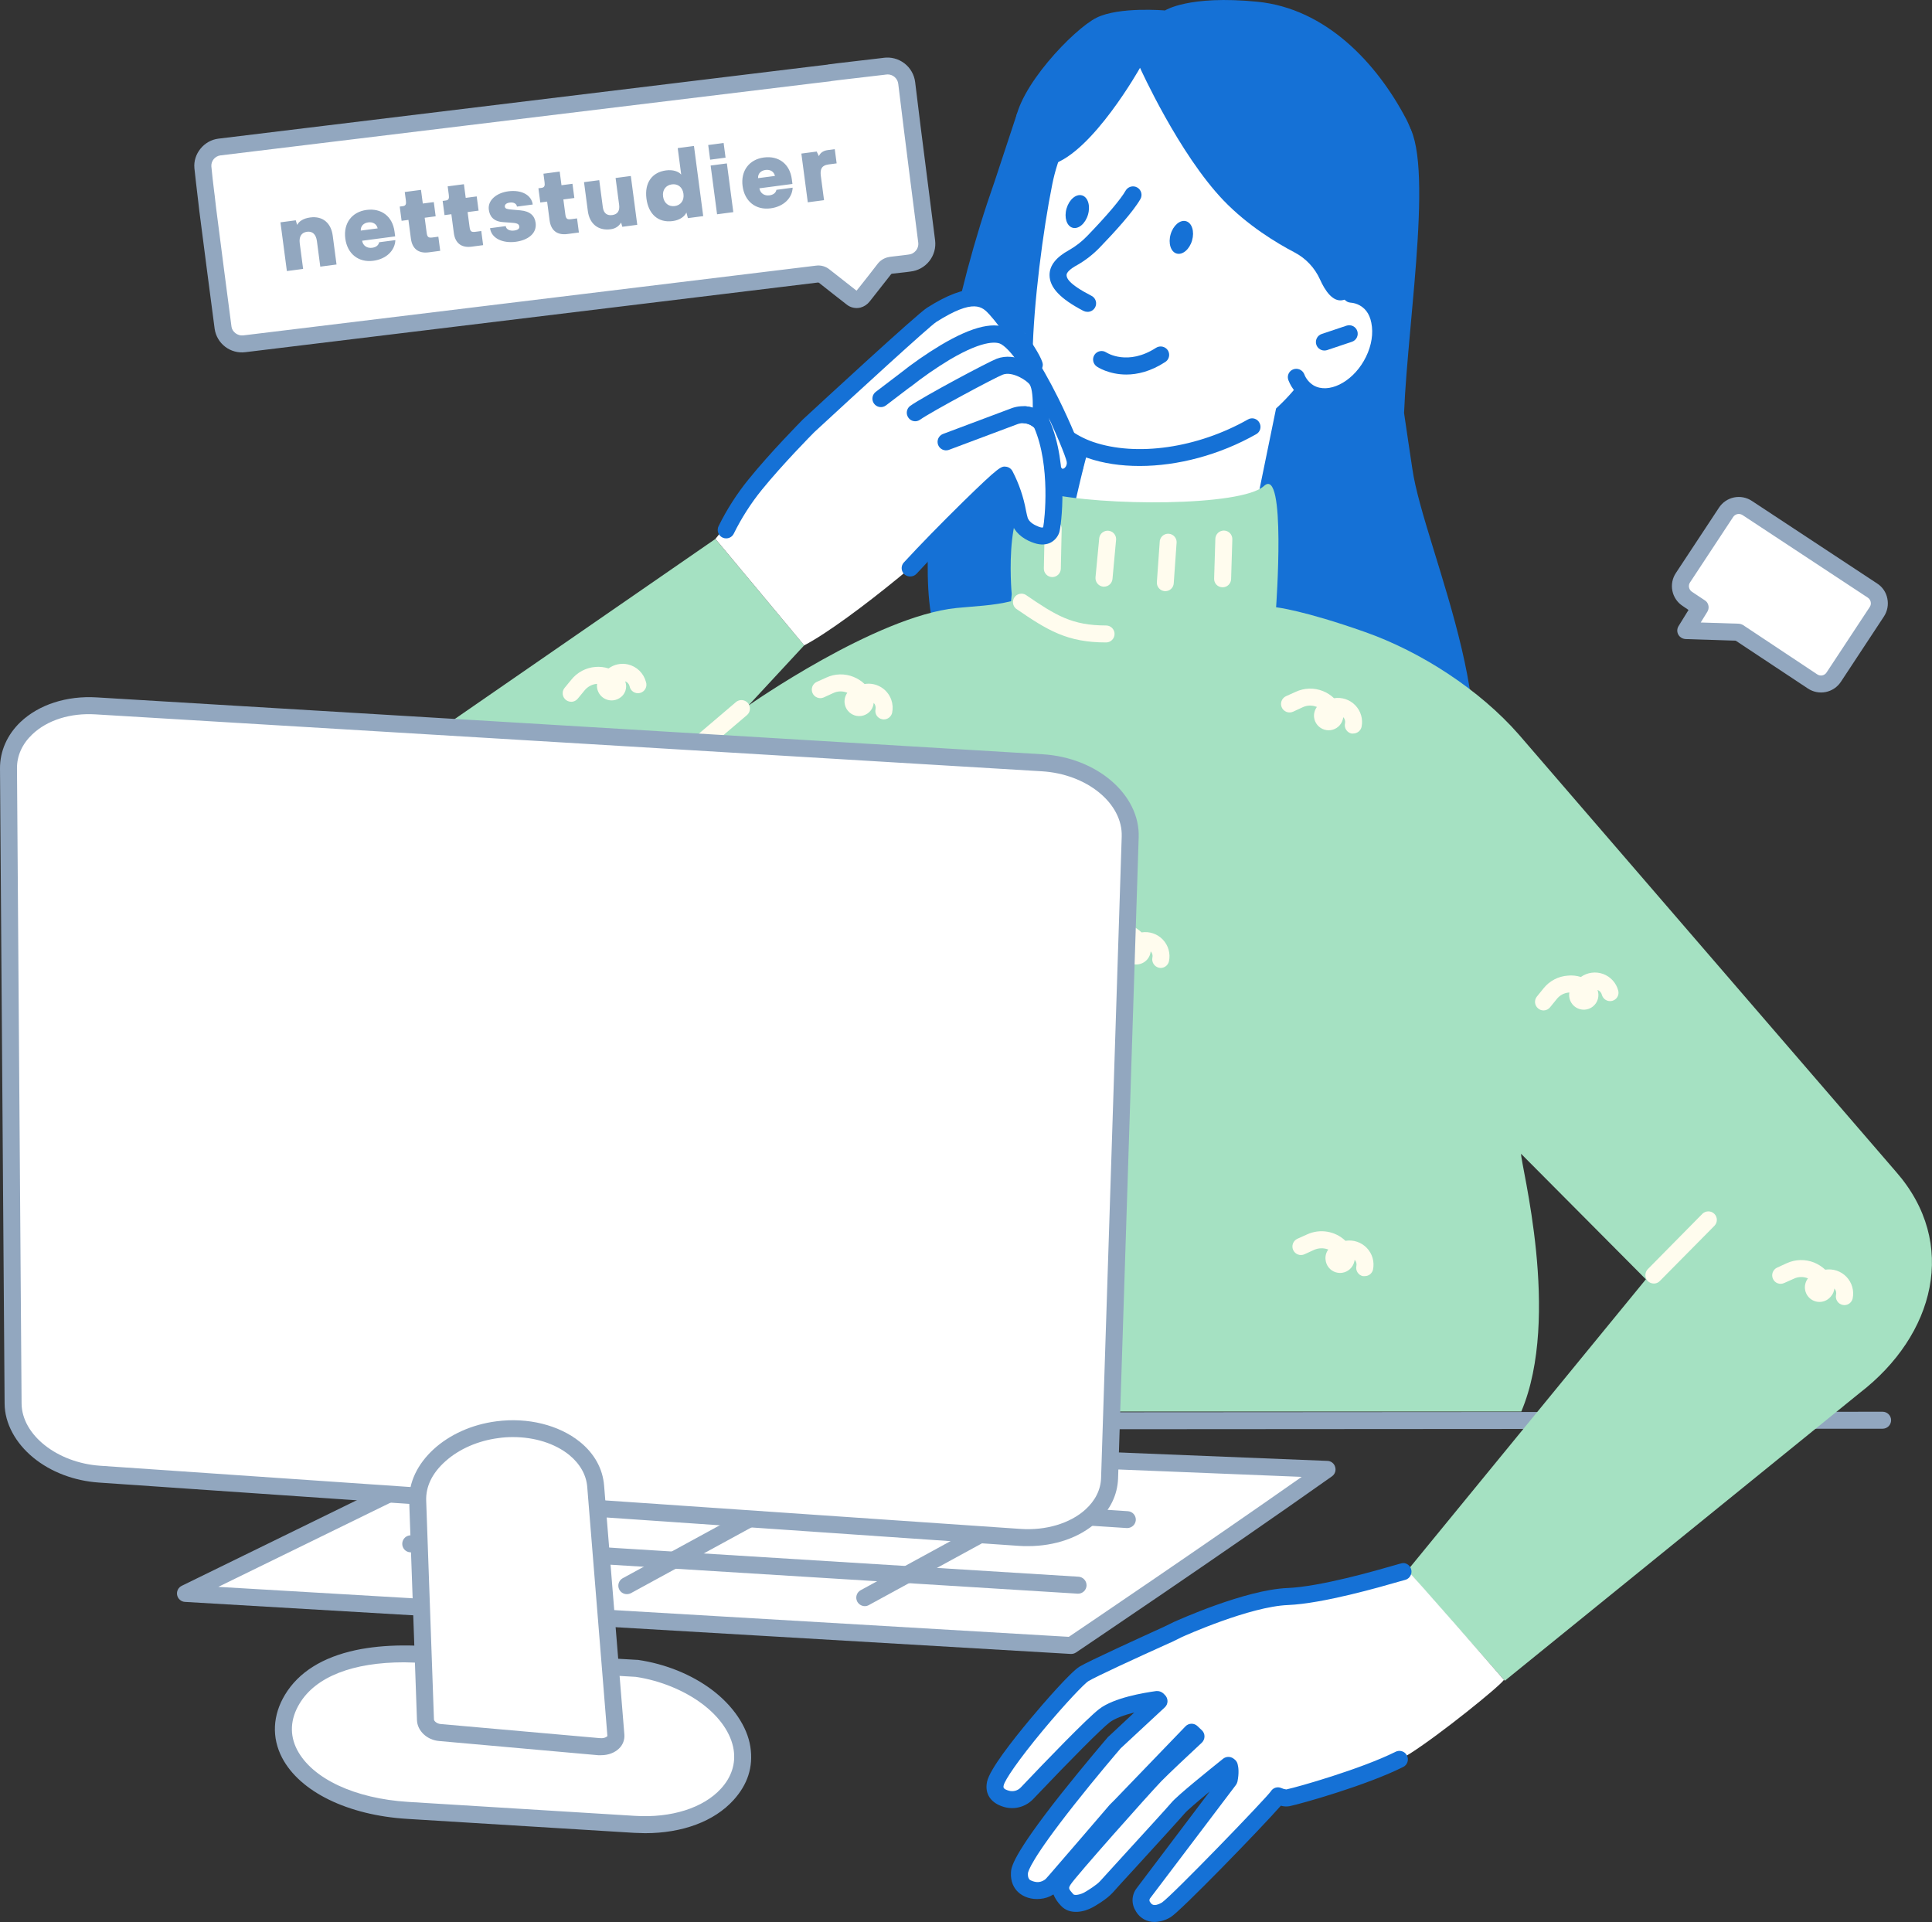 <svg fill="none" xmlns="http://www.w3.org/2000/svg" viewBox="0 0 341.98 340.2">
<rect x="0" y="0" width="341.98" height="340.2" fill="#333333" stroke="none"/>
<g clip-path="url(#clip0_229_5892)">
<path d="M4.121 253.104C3.73 253.092 3.359 252.929 3.087 252.648C2.814 252.368 2.662 251.992 2.662 251.601C2.662 251.21 2.814 250.834 3.087 250.553C3.359 250.273 3.73 250.109 4.121 250.098L333.238 249.884C333.636 249.884 334.018 250.042 334.3 250.324C334.582 250.606 334.74 250.988 334.74 251.386C334.74 251.785 334.582 252.167 334.3 252.449C334.018 252.73 333.636 252.889 333.238 252.889L4.121 253.104Z" fill="#92A7BF"/>
<path d="M180.021 20.097C180.021 20.097 188.866 6.637 210.724 17.006C232.582 27.376 230.689 6.954 248.381 21.02C254.305 25.743 249.218 56.033 248.531 73.1C248.531 73.251 249.974 82.809 249.991 82.933C251.987 97.144 269.29 132.399 255.896 146.411C255.896 146.411 242.714 160 225.627 155.191C215.28 152.293 177.326 122.411 177.175 122.368C165.669 117.88 163.865 112.17 164.252 96.388C164.81 74.449 168.801 52.733 176.081 32.03L180.021 20.097Z" fill="#1571D6"/>
<path d="M214.994 125.416L181.484 117.108L195.502 64.791L225.878 72.285L214.994 125.416Z" fill="white"/>
<path d="M240.693 51.375C240.261 51.177 239.807 51.033 239.34 50.946C240.627 48.453 241.916 45.96 242.709 43.755C248.506 27.739 240.198 12.541 228.328 7.131C213.665 0.454 189.256 10.158 184.766 32.376C182.769 42.23 180.709 59.012 181.846 67.54C184.25 85.572 212.18 81.472 220.316 76.449C224.253 74.077 227.688 70.957 230.427 67.265C230.924 67.915 231.562 68.444 232.294 68.81C235.793 70.507 240.517 67.952 242.835 63.143C245.154 58.334 244.191 53.07 240.693 51.375Z" fill="white"/>
<path d="M201.73 82.481C198.425 82.481 195.29 82.03 192.52 81.064C184.771 78.424 179.662 71.082 179.769 62.796C179.919 53.414 181.659 40.228 183.29 32.076C184.363 26.666 186.719 21.594 190.16 17.284C190.275 17.111 190.425 16.963 190.601 16.851C190.865 16.682 191.176 16.599 191.489 16.616C191.803 16.632 192.103 16.746 192.348 16.942C192.594 17.138 192.771 17.406 192.857 17.708C192.942 18.01 192.931 18.331 192.825 18.627C192.753 18.822 192.642 19.001 192.499 19.151C189.367 23.095 187.225 27.73 186.252 32.671C184.663 40.507 182.925 53.732 182.774 62.834C182.702 66.203 183.701 69.508 185.626 72.273C187.551 75.039 190.303 77.123 193.487 78.226C201.216 80.866 211.969 79.299 220.879 74.254C221.048 74.152 221.236 74.085 221.432 74.059C221.727 74.018 222.028 74.068 222.294 74.203C222.559 74.337 222.778 74.55 222.919 74.812C223.017 74.983 223.082 75.171 223.108 75.366C223.133 75.561 223.119 75.76 223.067 75.95C223.015 76.139 222.926 76.317 222.804 76.472C222.683 76.627 222.532 76.756 222.36 76.852C215.877 80.528 208.471 82.481 201.73 82.481Z" fill="#1571D6"/>
<path d="M234.473 71.705C233.278 71.716 232.102 71.412 231.062 70.825C229.705 70.033 228.654 68.808 228.078 67.347C228.001 67.167 227.96 66.973 227.957 66.777C227.955 66.481 228.041 66.191 228.205 65.945C228.368 65.698 228.602 65.506 228.876 65.394C229.242 65.244 229.653 65.243 230.021 65.391C230.388 65.54 230.683 65.825 230.844 66.188C231.159 67.04 231.756 67.76 232.535 68.229C235.133 69.71 239.19 67.736 241.401 63.893C242.54 61.925 243.054 59.771 242.844 57.84C242.634 55.909 241.899 54.749 240.698 54.061C240.19 53.776 239.625 53.607 239.044 53.568C238.646 53.536 238.276 53.348 238.016 53.044C237.888 52.894 237.79 52.719 237.729 52.531C237.667 52.343 237.644 52.144 237.659 51.947C237.675 51.749 237.729 51.557 237.819 51.38C237.909 51.204 238.033 51.047 238.183 50.919C238.487 50.659 238.882 50.53 239.281 50.562C240.308 50.642 241.306 50.95 242.2 51.463C244.26 52.644 245.548 54.791 245.828 57.539C246.107 60.288 245.463 62.884 244.003 65.396C241.724 69.343 237.945 71.705 234.473 71.705Z" fill="#1571D6"/>
<path d="M186.208 100.836C185.977 100.835 185.748 100.78 185.541 100.677C185.333 100.574 185.152 100.425 185.011 100.242C184.87 100.058 184.772 99.845 184.726 99.618C184.68 99.391 184.686 99.156 184.744 98.932C185.581 96.055 186.418 92.427 187.237 88.906C187.968 85.772 188.718 82.531 189.468 79.722C189.573 79.337 189.826 79.01 190.173 78.813C190.519 78.616 190.929 78.564 191.314 78.669C191.698 78.775 192.025 79.028 192.222 79.374C192.42 79.721 192.471 80.131 192.366 80.516C191.614 83.263 190.885 86.483 190.155 89.597C189.339 93.139 188.502 96.813 187.642 99.772C187.547 100.081 187.355 100.351 187.096 100.544C186.836 100.737 186.522 100.842 186.199 100.845L186.208 100.836Z" fill="#1571D6"/>
<path d="M211.005 42.565C211.465 40.982 210.988 39.452 209.941 39.153C208.894 38.854 207.671 39.885 207.212 41.468C206.753 43.05 207.228 44.58 208.276 44.879C209.325 45.178 210.545 44.147 211.005 42.565Z" fill="#1571D6"/>
<path d="M192.584 37.994C193.046 36.413 192.571 34.882 191.523 34.583C190.476 34.284 189.254 35.312 188.792 36.894C188.33 38.475 188.806 40.006 189.853 40.312C190.9 40.617 192.123 39.577 192.584 37.994Z" fill="#1571D6"/>
<path d="M199.367 66.295C196.275 66.295 194.236 64.963 194.108 64.852C193.792 64.624 193.577 64.282 193.508 63.898C193.439 63.515 193.522 63.119 193.74 62.796C193.957 62.472 194.291 62.246 194.672 62.164C195.053 62.083 195.451 62.153 195.782 62.359C195.975 62.49 199.646 64.785 204.627 61.564C204.962 61.35 205.366 61.276 205.755 61.356C206.144 61.437 206.486 61.666 206.709 61.994C206.817 62.16 206.89 62.346 206.926 62.54C206.979 62.833 206.945 63.136 206.826 63.41C206.707 63.684 206.509 63.916 206.258 64.076C203.682 65.758 201.299 66.295 199.367 66.295Z" fill="#1571D6"/>
<path d="M234.402 62.044C234.05 62.038 233.711 61.908 233.444 61.677C233.178 61.447 233.001 61.13 232.945 60.782C232.889 60.434 232.957 60.077 233.137 59.774C233.317 59.471 233.597 59.241 233.93 59.124L238.352 57.643C238.539 57.581 238.737 57.556 238.934 57.571C239.131 57.585 239.323 57.638 239.499 57.727C239.676 57.816 239.833 57.938 239.962 58.088C240.091 58.237 240.189 58.411 240.251 58.598C240.314 58.786 240.338 58.984 240.324 59.181C240.309 59.377 240.256 59.57 240.167 59.746C240.079 59.922 239.956 60.08 239.807 60.209C239.657 60.338 239.484 60.436 239.296 60.498L234.874 61.98C234.721 62.022 234.562 62.044 234.402 62.044Z" fill="#1571D6"/>
<path d="M192.456 55.196C192.217 55.19 191.983 55.132 191.769 55.024C187.69 52.899 185.801 50.903 185.78 48.713C185.759 47.018 186.917 45.537 189.236 44.269C190.424 43.591 191.509 42.745 192.456 41.758C195.955 38.13 198.36 35.297 199.239 33.754C199.336 33.582 199.466 33.43 199.622 33.308C199.778 33.186 199.956 33.096 200.147 33.043C200.337 32.99 200.536 32.975 200.733 32.998C200.929 33.022 201.119 33.085 201.291 33.182C201.464 33.279 201.615 33.409 201.737 33.565C201.859 33.721 201.949 33.899 202.002 34.089C202.055 34.28 202.07 34.479 202.047 34.675C202.023 34.872 201.96 35.062 201.863 35.234C200.576 37.488 197.226 41.159 194.63 43.843C193.463 45.046 192.133 46.08 190.679 46.913C189.477 47.557 188.769 48.225 188.79 48.695C188.811 49.164 189.005 50.197 193.169 52.344C193.481 52.493 193.731 52.746 193.878 53.058C194.025 53.371 194.059 53.724 193.976 54.059C193.893 54.395 193.697 54.691 193.421 54.898C193.145 55.106 192.806 55.212 192.461 55.199L192.456 55.196Z" fill="#1571D6"/>
<path d="M201.794 12.004C201.794 12.004 208.664 27.246 216.628 35.532C220.836 39.89 225.859 42.959 229.143 44.677C231.14 45.724 232.727 47.41 233.652 49.466C234.532 51.434 235.927 53.544 237.731 53.115C247.541 50.84 254.11 30.983 248.915 21.085C243.721 11.188 234.725 1.508 222.553 0.306C210.38 -0.896 206.217 1.851 206.217 1.851C206.217 1.851 198.102 1.143 194.088 3.14C190.074 5.137 180.021 15.614 179.661 22.072C179.302 28.53 183.718 29.865 186.209 29.114C193.421 26.945 201.794 12.004 201.794 12.004Z" fill="#1571D6"/>
<path d="M335.62 207.421L268.857 130.029C261.924 122.108 251.554 115.366 241.615 111.867C230.688 108.003 225.879 107.488 225.879 107.488C225.879 107.488 227.704 82.371 223.732 86.021C219.761 89.671 195.074 89.606 185.178 87.287C177.234 85.441 179.08 105.148 179.08 105.148L178.973 106.415C175.796 107.209 172.533 107.294 169.313 107.617C154.973 109.076 132.454 124.899 132.454 124.899L142.35 114.229L126.636 95.39L44.115 152.4C27.65 165.653 38.384 192.223 59.443 190.312L144.755 176.938L145.163 178.25L148.726 249.843H269.286C276.392 233.034 269.155 206.072 269.244 204.226L291.333 226.443L249.128 277.984L266.367 297.499L329.158 246.578C342.491 236.316 346.697 220.065 335.62 207.421Z" fill="#A5E1C2"/>
<path d="M195.784 113.716C188.893 113.716 185.418 111.569 179.855 107.748C179.562 107.51 179.37 107.17 179.316 106.797C179.262 106.423 179.351 106.043 179.565 105.732C179.779 105.421 180.102 105.202 180.47 105.118C180.838 105.034 181.224 105.092 181.552 105.28C186.918 108.954 189.752 110.711 195.784 110.711C196.182 110.711 196.565 110.869 196.846 111.151C197.128 111.433 197.286 111.815 197.286 112.213C197.286 112.612 197.128 112.994 196.846 113.276C196.565 113.557 196.182 113.716 195.784 113.716Z" fill="#FFFCEE"/>
<path d="M186.273 102.146H186.229C185.831 102.134 185.454 101.964 185.18 101.675C185.044 101.532 184.938 101.363 184.867 101.179C184.797 100.994 184.764 100.797 184.77 100.6L184.92 93.558C184.924 93.36 184.968 93.165 185.048 92.983C185.128 92.802 185.244 92.638 185.387 92.501C185.531 92.365 185.7 92.258 185.886 92.187C186.071 92.116 186.268 92.083 186.466 92.088C186.665 92.094 186.86 92.139 187.041 92.221C187.221 92.302 187.384 92.418 187.52 92.563C187.656 92.708 187.761 92.878 187.831 93.063C187.901 93.249 187.933 93.447 187.926 93.645L187.775 100.664C187.765 101.058 187.602 101.432 187.322 101.708C187.042 101.984 186.666 102.141 186.273 102.146Z" fill="#FFFCEE"/>
<path d="M195.417 103.841H195.267C194.87 103.798 194.506 103.6 194.253 103.291C194 102.982 193.879 102.587 193.914 102.189L194.58 95.19C194.642 94.816 194.844 94.48 195.145 94.248C195.446 94.017 195.823 93.908 196.201 93.943C196.578 93.978 196.929 94.155 197.182 94.438C197.434 94.721 197.571 95.089 197.563 95.469L196.919 102.49C196.882 102.861 196.707 103.206 196.429 103.456C196.151 103.705 195.79 103.843 195.417 103.841Z" fill="#FFFCEE"/>
<path d="M206.281 104.636H206.173C205.976 104.622 205.783 104.569 205.605 104.481C205.339 104.348 205.118 104.138 204.971 103.879C204.823 103.62 204.756 103.323 204.777 103.026L205.272 96.006C205.267 95.797 205.306 95.589 205.386 95.396C205.467 95.203 205.586 95.029 205.738 94.884C205.889 94.74 206.069 94.629 206.266 94.558C206.463 94.488 206.673 94.459 206.881 94.474C207.09 94.489 207.293 94.547 207.478 94.645C207.663 94.743 207.825 94.879 207.955 95.043C208.084 95.208 208.178 95.397 208.229 95.6C208.281 95.803 208.29 96.014 208.256 96.22L207.762 103.24C207.741 103.618 207.575 103.973 207.299 104.233C207.024 104.492 206.659 104.637 206.281 104.636Z" fill="#FFFCEE"/>
<path d="M216.413 103.948H216.349C216.152 103.943 215.959 103.898 215.78 103.817C215.601 103.736 215.44 103.621 215.305 103.477C215.172 103.334 215.068 103.164 215 102.98C214.933 102.795 214.903 102.599 214.912 102.403L215.126 95.383C215.13 95.185 215.173 94.989 215.253 94.807C215.333 94.626 215.448 94.462 215.592 94.325C215.736 94.188 215.905 94.081 216.09 94.01C216.276 93.938 216.473 93.905 216.672 93.91C216.87 93.916 217.065 93.961 217.246 94.042C217.427 94.124 217.59 94.24 217.726 94.385C217.862 94.53 217.968 94.7 218.037 94.886C218.107 95.072 218.139 95.27 218.132 95.468L217.916 102.51C217.901 102.899 217.736 103.266 217.456 103.535C217.176 103.804 216.803 103.954 216.414 103.954L216.413 103.948Z" fill="#FFFCEE"/>
<path d="M156.432 127.348L156.132 127.305C155.94 127.266 155.757 127.19 155.594 127.08C155.432 126.971 155.293 126.83 155.185 126.666C155.077 126.502 155.003 126.319 154.967 126.126C154.93 125.934 154.933 125.736 154.973 125.544C155.015 125.342 155.008 125.133 154.952 124.935C154.896 124.738 154.792 124.558 154.65 124.41C154.61 124.931 154.408 125.427 154.072 125.827C153.743 126.218 153.306 126.503 152.815 126.647C152.325 126.791 151.803 126.787 151.315 126.636C150.827 126.485 150.395 126.193 150.072 125.797C149.749 125.401 149.549 124.919 149.499 124.41C149.442 123.77 149.617 123.13 149.992 122.608H149.949C149.559 122.448 149.14 122.371 148.719 122.382C148.297 122.393 147.883 122.492 147.502 122.672L145.784 123.459C145.422 123.611 145.015 123.615 144.65 123.471C144.285 123.328 143.99 123.047 143.828 122.69C143.666 122.332 143.65 121.926 143.782 121.556C143.915 121.187 144.187 120.884 144.539 120.712L146.257 119.939C147.007 119.588 147.82 119.396 148.648 119.373C149.475 119.351 150.298 119.499 151.066 119.808C151.799 120.099 152.47 120.528 153.04 121.074C154.03 120.909 155.045 121.098 155.909 121.608C156.773 122.117 157.43 122.915 157.764 123.861C158.025 124.599 158.078 125.395 157.917 126.162C157.84 126.497 157.651 126.796 157.382 127.01C157.114 127.225 156.78 127.342 156.436 127.343L156.432 127.348Z" fill="#FFFCEE"/>
<path d="M239.533 129.839H239.233C238.843 129.756 238.502 129.522 238.284 129.188C238.067 128.854 237.991 128.447 238.073 128.057C238.117 127.86 238.113 127.656 238.061 127.461C238.009 127.267 237.909 127.088 237.772 126.94C237.709 127.453 237.501 127.937 237.171 128.335C236.844 128.725 236.409 129.01 235.92 129.155C235.432 129.3 234.911 129.298 234.424 129.149C233.937 129 233.504 128.712 233.179 128.319C232.855 127.926 232.653 127.447 232.599 126.94C232.537 126.289 232.721 125.638 233.114 125.115H233.05C232.66 124.956 232.241 124.88 231.82 124.891C231.399 124.902 230.984 125 230.603 125.179L228.885 125.975C228.705 126.057 228.51 126.102 228.312 126.108C228.114 126.115 227.917 126.082 227.732 126.011C227.547 125.942 227.377 125.837 227.232 125.702C227.014 125.498 226.861 125.234 226.793 124.943C226.725 124.653 226.746 124.348 226.852 124.069C226.921 123.884 227.026 123.714 227.161 123.569C227.297 123.425 227.46 123.308 227.64 123.226L229.358 122.453C230.108 122.104 230.922 121.913 231.749 121.89C232.576 121.867 233.398 122.014 234.167 122.322C234.898 122.614 235.566 123.044 236.135 123.589C236.819 123.477 237.521 123.533 238.178 123.753C238.836 123.972 239.431 124.349 239.91 124.85C240.39 125.351 240.741 125.961 240.932 126.627C241.123 127.294 241.149 127.997 241.008 128.676C240.926 129.007 240.736 129.302 240.467 129.512C240.199 129.722 239.868 129.836 239.527 129.836L239.533 129.839Z" fill="#FFFCEE"/>
<path d="M241.57 225.883H241.248C240.859 225.8 240.517 225.566 240.3 225.232C240.083 224.898 240.006 224.491 240.088 224.101C240.135 223.905 240.132 223.7 240.079 223.505C240.027 223.31 239.927 223.131 239.788 222.985C239.725 223.498 239.516 223.982 239.187 224.381C238.863 224.774 238.429 225.062 237.941 225.208C237.453 225.354 236.932 225.353 236.445 225.203C235.958 225.054 235.526 224.763 235.204 224.368C234.883 223.973 234.685 223.492 234.637 222.985C234.555 222.336 234.732 221.68 235.13 221.161H235.087C234.287 220.86 233.402 220.883 232.619 221.225L230.901 222.012C230.537 222.178 230.121 222.191 229.747 222.05C229.372 221.909 229.069 221.626 228.904 221.261C228.739 220.897 228.725 220.482 228.866 220.107C228.936 219.922 229.042 219.752 229.177 219.607C229.313 219.463 229.475 219.347 229.656 219.265L231.374 218.492C232.488 217.98 233.731 217.815 234.94 218.017C236.15 218.22 237.271 218.782 238.157 219.63C238.844 219.517 239.547 219.573 240.207 219.794C240.867 220.015 241.463 220.393 241.943 220.897C242.424 221.4 242.774 222.014 242.963 222.683C243.153 223.353 243.176 224.058 243.03 224.739C242.953 225.066 242.766 225.358 242.5 225.565C242.235 225.771 241.906 225.881 241.57 225.877V225.883Z" fill="#FFFCEE"/>
<path d="M205.464 171.335L205.142 171.292C204.755 171.204 204.417 170.969 204.2 170.637C203.984 170.304 203.905 169.9 203.982 169.51C204.032 169.314 204.031 169.108 203.978 168.913C203.925 168.717 203.823 168.538 203.682 168.394C203.634 168.907 203.432 169.394 203.102 169.79C202.67 170.307 202.053 170.635 201.383 170.706C200.713 170.776 200.042 170.583 199.512 170.167C198.982 169.751 198.634 169.146 198.543 168.478C198.452 167.81 198.624 167.133 199.024 166.591C199.024 166.568 199.001 166.568 198.98 166.568C198.591 166.409 198.172 166.332 197.75 166.343C197.329 166.354 196.914 166.453 196.533 166.633L194.795 167.406C194.527 167.53 194.228 167.571 193.937 167.524C193.645 167.477 193.374 167.345 193.159 167.143C192.942 166.941 192.789 166.68 192.719 166.391C192.649 166.103 192.665 165.801 192.765 165.521C192.833 165.336 192.937 165.166 193.07 165.021C193.204 164.875 193.365 164.758 193.544 164.675L195.283 163.88C196.401 163.377 197.643 163.219 198.852 163.426C200.06 163.632 201.179 164.194 202.067 165.04C202.75 164.931 203.449 164.99 204.104 165.212C204.759 165.433 205.351 165.81 205.828 166.31C206.306 166.81 206.654 167.419 206.845 168.084C207.035 168.749 207.062 169.45 206.921 170.127C206.852 170.464 206.669 170.767 206.403 170.986C206.138 171.205 205.805 171.326 205.461 171.33L205.464 171.335Z" fill="#FFFCEE"/>
<path d="M326.475 231.013L326.154 230.971C325.96 230.93 325.777 230.851 325.614 230.738C325.451 230.626 325.312 230.482 325.205 230.315C324.988 229.981 324.912 229.574 324.994 229.184C325.044 228.988 325.042 228.782 324.99 228.587C324.937 228.391 324.835 228.213 324.693 228.068C324.65 228.586 324.439 229.075 324.092 229.463C323.882 229.729 323.622 229.951 323.326 230.117C323.03 230.283 322.705 230.389 322.368 230.429C322.031 230.469 321.689 230.442 321.363 230.35C321.037 230.258 320.731 230.102 320.465 229.892C320.199 229.682 319.976 229.422 319.81 229.126C319.645 228.83 319.539 228.504 319.499 228.168C319.459 227.831 319.486 227.489 319.578 227.163C319.67 226.836 319.825 226.531 320.035 226.265H319.992C319.602 226.104 319.183 226.027 318.762 226.038C318.34 226.049 317.926 226.148 317.545 226.329L315.806 227.102C315.629 227.184 315.437 227.231 315.241 227.24C315.045 227.248 314.85 227.216 314.666 227.148C314.483 227.08 314.314 226.977 314.171 226.843C314.028 226.71 313.913 226.549 313.832 226.371C313.748 226.193 313.701 225.999 313.693 225.802C313.685 225.604 313.715 225.407 313.783 225.222C313.85 225.036 313.954 224.866 314.087 224.721C314.221 224.575 314.382 224.458 314.561 224.376L316.3 223.58C317.053 223.24 317.867 223.055 318.693 223.037C319.52 223.019 320.341 223.168 321.109 223.474C321.837 223.775 322.506 224.204 323.083 224.74C323.766 224.632 324.465 224.691 325.121 224.912C325.776 225.133 326.367 225.51 326.845 226.011C327.322 226.511 327.671 227.119 327.862 227.784C328.052 228.449 328.078 229.15 327.938 229.827C327.865 230.161 327.681 230.46 327.415 230.674C327.15 230.889 326.819 231.007 326.478 231.008L326.475 231.013Z" fill="#FFFCEE"/>
<path d="M273.216 178.848C272.869 178.853 272.533 178.73 272.271 178.504C271.962 178.256 271.765 177.896 271.72 177.503C271.676 177.11 271.789 176.715 272.035 176.405L273.236 174.924C273.754 174.28 274.398 173.75 275.129 173.366C275.86 172.982 276.663 172.753 277.486 172.693C278.275 172.609 279.072 172.69 279.827 172.929C280.391 172.528 281.044 172.269 281.73 172.176C282.416 172.083 283.114 172.158 283.765 172.395C284.415 172.632 284.998 173.023 285.464 173.535C285.93 174.047 286.265 174.664 286.439 175.334C286.49 175.525 286.503 175.723 286.477 175.919C286.451 176.114 286.385 176.302 286.285 176.472C286.185 176.642 286.051 176.791 285.892 176.907C285.735 177.025 285.557 177.11 285.367 177.158C284.983 177.256 284.576 177.198 284.234 176.996C283.893 176.795 283.645 176.467 283.544 176.083C283.498 175.887 283.402 175.706 283.267 175.556C283.132 175.406 282.962 175.292 282.772 175.225C282.961 175.738 282.984 176.298 282.837 176.824C282.69 177.351 282.38 177.817 281.953 178.158C281.627 178.416 281.243 178.592 280.835 178.671C280.426 178.75 280.005 178.73 279.606 178.611C279.207 178.493 278.842 178.281 278.543 177.992C278.243 177.703 278.018 177.346 277.885 176.952C277.747 176.542 277.714 176.103 277.787 175.677H277.745C277.324 175.706 276.914 175.822 276.541 176.018C276.168 176.214 275.839 176.485 275.576 176.814L274.374 178.296C274.234 178.469 274.058 178.608 273.858 178.705C273.657 178.801 273.438 178.852 273.216 178.853V178.848Z" fill="#FFFCEE"/>
<path d="M101.113 124.214C100.9 124.216 100.689 124.172 100.494 124.086C100.299 124 100.125 123.874 99.982 123.716C99.84 123.557 99.733 123.37 99.668 123.167C99.604 122.964 99.583 122.75 99.608 122.538C99.641 122.256 99.753 121.988 99.932 121.767L101.134 120.307C101.65 119.659 102.294 119.125 103.025 118.737C103.756 118.35 104.56 118.116 105.385 118.052C106.174 117.988 106.969 118.077 107.724 118.315C108.212 117.956 108.771 117.707 109.364 117.585C109.957 117.462 110.57 117.47 111.159 117.606C111.92 117.784 112.618 118.165 113.178 118.71C113.737 119.255 114.138 119.942 114.336 120.698C114.406 120.894 114.434 121.103 114.419 121.31C114.403 121.518 114.345 121.72 114.248 121.905C114.15 122.089 114.015 122.251 113.851 122.38C113.688 122.509 113.499 122.603 113.297 122.655C113.095 122.707 112.885 122.717 112.68 122.684C112.475 122.651 112.278 122.575 112.103 122.463C111.928 122.35 111.778 122.202 111.663 122.028C111.549 121.854 111.473 121.658 111.439 121.452C111.389 121.257 111.292 121.078 111.158 120.928C111.023 120.779 110.854 120.664 110.666 120.594C110.881 121.142 110.891 121.75 110.693 122.304C110.496 122.859 110.104 123.323 109.59 123.612C109.171 123.861 108.691 123.988 108.203 123.978C107.716 123.967 107.241 123.819 106.834 123.551C106.426 123.284 106.103 122.907 105.9 122.463C105.696 122.02 105.622 121.529 105.685 121.045H105.642C105.222 121.083 104.813 121.205 104.441 121.404C104.068 121.603 103.74 121.875 103.474 122.204L102.271 123.664C102.131 123.837 101.955 123.977 101.755 124.073C101.554 124.17 101.335 124.22 101.113 124.222V124.214Z" fill="#FFFCEE"/>
<path d="M292.753 227.193C292.354 227.19 291.971 227.037 291.68 226.764C291.403 226.479 291.248 226.098 291.248 225.701C291.248 225.304 291.403 224.923 291.68 224.638L301.361 214.827C301.646 214.559 302.024 214.412 302.415 214.418C302.806 214.423 303.18 214.581 303.457 214.858C303.733 215.135 303.891 215.508 303.897 215.899C303.903 216.29 303.756 216.668 303.487 216.953L293.805 226.741C293.67 226.884 293.507 226.998 293.326 227.076C293.145 227.154 292.95 227.194 292.753 227.193Z" fill="#FFFCEE"/>
<path d="M120.753 135.87C120.533 135.869 120.316 135.82 120.116 135.728C119.916 135.635 119.738 135.501 119.595 135.334C119.34 135.027 119.215 134.633 119.247 134.236C119.279 133.839 119.466 133.47 119.767 133.208L130.263 124.278C130.452 124.117 130.678 124.006 130.92 123.953C131.163 123.901 131.414 123.909 131.653 123.977C131.891 124.044 132.109 124.17 132.288 124.342C132.466 124.515 132.599 124.728 132.675 124.964C132.736 125.153 132.759 125.351 132.743 125.548C132.71 125.946 132.522 126.316 132.218 126.576L121.722 135.506C121.452 135.738 121.109 135.868 120.753 135.87Z" fill="#FFFCEE"/>
<path d="M234.896 260.08C214.91 274.227 189.628 291.251 189.628 291.251L32.846 282.042L89.734 254.226L234.896 260.08Z" fill="white"/>
<path d="M189.621 292.754H189.514L32.758 283.544C32.424 283.529 32.105 283.402 31.851 283.184C31.597 282.967 31.423 282.671 31.356 282.343C31.29 282.015 31.334 281.674 31.483 281.375C31.632 281.075 31.877 280.834 32.178 280.689L89.067 252.873C89.297 252.769 89.546 252.718 89.798 252.722L234.959 258.583C235.273 258.59 235.577 258.698 235.824 258.892C236.072 259.085 236.25 259.353 236.333 259.656C236.427 259.955 236.424 260.277 236.324 260.574C236.224 260.871 236.032 261.129 235.776 261.31C215.983 275.328 190.694 292.33 190.458 292.501C190.21 292.665 189.919 292.753 189.621 292.754ZM38.641 280.882L189.191 289.727C192.369 287.58 212.763 273.798 230.409 261.412L90.055 255.744L38.641 280.882Z" fill="#92A7BF"/>
<path d="M190.824 282.084H190.738L72.603 274.764C72.406 274.753 72.214 274.703 72.037 274.617C71.86 274.531 71.702 274.411 71.572 274.263C71.311 273.962 71.18 273.571 71.204 273.173C71.229 272.776 71.408 272.404 71.703 272.137C71.851 272.006 72.023 271.905 72.209 271.84C72.396 271.775 72.594 271.748 72.792 271.759L190.911 279.084C191.308 279.111 191.678 279.292 191.943 279.589C192.207 279.886 192.346 280.274 192.328 280.671C192.306 281.055 192.138 281.415 191.859 281.679C191.579 281.942 191.21 282.089 190.826 282.088L190.824 282.084Z" fill="#92A7BF"/>
<path d="M199.538 270.471H199.438L86.519 263.123C86.151 263.062 85.819 262.867 85.587 262.575C85.356 262.283 85.241 261.915 85.265 261.543C85.289 261.171 85.451 260.822 85.718 260.562C85.986 260.303 86.341 260.152 86.713 260.139L199.631 267.487C199.829 267.498 200.022 267.547 200.2 267.633C200.378 267.719 200.538 267.839 200.669 267.987C200.801 268.135 200.902 268.307 200.967 268.493C201.032 268.68 201.059 268.877 201.048 269.075C201.016 269.453 200.845 269.806 200.567 270.064C200.289 270.322 199.924 270.467 199.545 270.471H199.538Z" fill="#92A7BF"/>
<path d="M77.992 279.401C77.66 279.399 77.338 279.288 77.076 279.085C76.815 278.881 76.627 278.597 76.544 278.276C76.461 277.955 76.486 277.615 76.616 277.31C76.746 277.005 76.973 276.752 77.262 276.589L112.164 257.548C112.337 257.453 112.527 257.393 112.724 257.372C112.92 257.351 113.119 257.369 113.308 257.425C113.498 257.481 113.674 257.573 113.828 257.698C113.981 257.822 114.109 257.975 114.203 258.149C114.388 258.5 114.429 258.91 114.317 259.29C114.205 259.671 113.948 259.993 113.602 260.188L78.7 279.213C78.484 279.337 78.24 279.402 77.992 279.401Z" fill="#92A7BF"/>
<path d="M153.063 284.296C152.795 284.29 152.532 284.214 152.302 284.076C152.072 283.938 151.882 283.742 151.751 283.508C151.656 283.335 151.596 283.145 151.575 282.948C151.554 282.752 151.572 282.553 151.628 282.364C151.683 282.174 151.776 281.998 151.9 281.844C152.025 281.691 152.178 281.563 152.352 281.469L187.236 262.42C187.41 262.325 187.6 262.265 187.797 262.244C187.993 262.223 188.192 262.241 188.381 262.297C188.57 262.352 188.747 262.445 188.9 262.57C189.134 262.756 189.306 263.007 189.397 263.292C189.487 263.576 189.49 263.881 189.407 264.168C189.352 264.36 189.259 264.538 189.132 264.693C189.007 264.846 188.851 264.973 188.676 265.065L153.791 284.107C153.569 284.232 153.318 284.297 153.063 284.296Z" fill="#92A7BF"/>
<path d="M110.943 282.171C110.612 282.169 110.29 282.057 110.029 281.854C109.767 281.65 109.581 281.366 109.497 281.045C109.414 280.724 109.439 280.385 109.569 280.08C109.698 279.775 109.925 279.521 110.214 279.358L145.118 260.321C145.468 260.13 145.88 260.086 146.262 260.199C146.645 260.312 146.966 260.572 147.157 260.922C147.348 261.272 147.392 261.683 147.279 262.066C147.225 262.257 147.132 262.435 147.008 262.591C146.883 262.744 146.73 262.872 146.556 262.967L111.655 282.008C111.433 282.115 111.19 282.171 110.943 282.171Z" fill="#92A7BF"/>
<path d="M180.498 272.129L17.604 260.917C9.206 260.36 2.362 254.75 2.319 248.446L1.504 136.021C1.439 129.387 8.394 124.429 17.024 124.943L184.47 135.015C193.293 135.529 200.27 141.411 200.055 148.136L196.406 261.656C196.191 268.024 189.064 272.725 180.498 272.129Z" fill="white"/>
<path d="M181.958 273.67C181.443 273.67 180.927 273.67 180.384 273.627L17.497 262.42C13.117 262.118 8.995 260.552 5.882 257.997C2.77 255.442 0.837 251.961 0.816 248.444L0 136.043C-0.021 132.972 1.266 130.053 3.628 127.799C6.891 124.707 11.808 123.12 17.11 123.441L184.555 133.509C194.173 134.089 201.793 140.659 201.557 148.172L197.908 261.691C197.801 264.61 196.512 267.295 194.129 269.419C191.102 272.166 186.724 273.67 181.958 273.67ZM180.605 270.621C185.092 270.944 189.407 269.655 192.111 267.209C193.872 265.62 194.838 263.689 194.902 261.584L198.552 148.065C198.745 142.183 192.37 136.989 184.382 136.519L16.917 126.447C12.456 126.168 8.373 127.456 5.711 129.99C3.929 131.686 2.984 133.769 3.006 136.026L3.821 248.428C3.864 253.966 10.09 258.904 17.69 259.44L180.605 270.621Z" fill="#92A7BF"/>
<path d="M112.683 295.309L80.503 293.441C68.439 291.68 56.421 293.055 51.737 300.761C46.226 309.821 55.623 319.438 72.174 320.442L112.297 322.91C124.383 323.662 132.54 317.115 131.338 309.451C130.292 302.714 122.172 296.683 112.683 295.309Z" fill="white"/>
<path d="M114.186 324.482L112.217 324.418L72.088 321.95C61.569 321.306 53.089 317.162 49.933 311.13C48.066 307.546 48.259 303.595 50.449 299.967C52.853 295.995 57.082 293.333 63.028 292.067C67.945 291.037 74.041 290.972 80.653 291.936L112.768 293.803H112.9C117.773 294.511 122.453 296.401 126.081 299.148C129.709 301.896 132.264 305.567 132.821 309.195C133.379 312.823 132.285 315.914 129.859 318.597C126.422 322.4 120.776 324.482 114.186 324.482ZM71.529 294.236C62.476 294.236 55.901 296.768 53.029 301.534C51.375 304.26 51.226 307.094 52.599 309.734C55.283 314.844 62.818 318.364 72.264 318.944L112.385 321.413C118.826 321.821 124.514 320.017 127.628 316.583C129.474 314.565 130.252 312.181 129.859 309.692C129.409 306.837 127.433 303.939 124.277 301.577C121.121 299.215 116.871 297.456 112.535 296.811L80.398 294.944H80.266C77.375 294.5 74.455 294.263 71.529 294.236Z" fill="#92A7BF"/>
<path d="M77.862 306.665L106.028 309.158C107.767 309.308 109.119 308.386 109.012 307.097L105.448 263.067C104.889 256.327 96.818 251.905 88.059 253.042C79.88 254.116 73.741 259.734 73.934 265.708L75.314 304.389C75.351 305.528 76.495 306.537 77.862 306.665Z" fill="white"/>
<path d="M106.394 310.679H105.878L77.735 308.167C75.589 307.996 73.871 306.365 73.807 304.475L72.432 265.768C72.196 258.962 78.98 252.716 87.867 251.578C93.406 250.848 98.923 252.222 102.636 255.206C105.213 257.288 106.695 259.971 106.931 262.956L110.515 306.985C110.558 307.448 110.495 307.915 110.332 308.35C110.168 308.785 109.908 309.177 109.571 309.497C108.798 310.25 107.66 310.679 106.394 310.679ZM90.809 254.37C89.954 254.364 89.1 254.421 88.254 254.542C84.604 255.014 81.277 256.475 78.851 258.642C76.424 260.81 75.353 263.194 75.439 265.641L76.813 304.348C76.813 304.61 77.285 305.098 78.015 305.163L106.159 307.656C106.781 307.72 107.254 307.549 107.446 307.355C107.639 307.161 107.533 307.248 107.511 307.224L103.947 263.194C103.775 261.046 102.659 259.094 100.748 257.526C98.215 255.487 94.63 254.37 90.809 254.37Z" fill="#92A7BF"/>
<path d="M142.35 114.231C150.354 110.067 169.38 94.095 170.215 91.819C170.366 91.434 177.579 83.49 177.9 84.112C179.962 88.106 180.047 90.833 180.498 92.163C181.078 93.837 183.01 94.503 183.246 94.589C184.491 95.104 185.587 94.997 186.08 93.752C186.23 93.365 186.853 88.815 186.402 83.641C186.874 84.091 187.239 84.371 187.433 84.428C188.57 84.822 190.524 83.848 190.33 81.594C190.199 80.007 182.903 62.596 178.008 59.634C175.132 57.895 169.271 61.028 165.063 63.798L168.09 60.9C170.087 58.968 184.319 69.953 184.319 69.953C184.727 66.046 182.108 60.143 181.464 59.111C180.82 58.08 174.831 52.607 173.135 52.715C169.83 52.951 169.958 53.38 165.879 55.676C164.076 56.683 153.779 63.637 152.14 66.167L143.102 75.397C143.102 75.397 137.585 80.958 133.679 85.763C129.127 91.405 127.797 94.114 126.637 95.38L142.35 114.231Z" fill="white"/>
<path d="M184.191 76.213C183.979 76.213 183.77 76.168 183.577 76.082C183.384 75.993 183.212 75.864 183.074 75.703C182.6 75.251 181.985 74.975 181.333 74.921C180.934 74.884 180.567 74.69 180.311 74.382C180.055 74.074 179.933 73.677 179.97 73.278C180.007 72.879 180.201 72.512 180.509 72.256C180.817 72 181.214 71.878 181.612 71.915C182.022 71.954 182.426 72.042 182.814 72.177C182.835 70.524 182.707 68.827 182.299 68.119C181.891 67.41 179.207 65.651 177.491 66.316C176.138 66.832 164.911 72.842 162.872 74.28C162.714 74.395 162.536 74.478 162.347 74.524C162.059 74.593 161.757 74.574 161.48 74.469C161.204 74.364 160.965 74.179 160.795 73.937C160.678 73.777 160.595 73.595 160.549 73.403C160.479 73.112 160.498 72.806 160.603 72.526C160.708 72.245 160.894 72.002 161.137 71.828C163.435 70.197 174.898 64.079 176.422 63.499C179.664 62.254 183.679 64.529 184.881 66.59C186.083 68.651 185.782 73.867 185.668 74.834C185.642 75.129 185.531 75.41 185.348 75.643C185.165 75.876 184.918 76.051 184.638 76.146C184.493 76.188 184.342 76.211 184.191 76.213Z" fill="#1571D6"/>
<path d="M161.113 102.038C160.819 102.044 160.531 101.962 160.284 101.804C160.037 101.646 159.842 101.418 159.725 101.149C159.608 100.88 159.573 100.582 159.625 100.293C159.678 100.004 159.814 99.737 160.019 99.527C162.702 96.607 166.608 92.613 170.451 88.836C176.977 82.46 177.235 82.502 178.094 82.61C178.336 82.643 178.565 82.735 178.763 82.877C178.962 83.02 179.122 83.208 179.232 83.426C180.371 85.619 181.174 87.972 181.614 90.403C181.722 90.94 181.828 91.391 181.915 91.671C182.129 92.272 182.773 92.809 183.74 93.173L183.804 93.217C184.298 93.409 184.534 93.387 184.598 93.366L184.662 93.259C184.899 92.1 185.993 82.461 183.052 75.677L182.644 75.376C182.266 75.124 181.832 74.967 181.38 74.918C180.927 74.87 180.47 74.931 180.046 75.097L167.917 79.644C167.55 79.762 167.151 79.734 166.803 79.565C166.456 79.397 166.186 79.101 166.051 78.739C165.916 78.377 165.926 77.977 166.078 77.622C166.23 77.267 166.513 76.984 166.868 76.832L178.997 72.282C179.871 71.95 180.813 71.831 181.742 71.936C182.672 72.04 183.563 72.365 184.342 72.883C184.879 73.248 185.458 73.698 185.759 74.364C189.215 82.178 187.859 93.319 187.476 94.308C187.331 94.712 187.107 95.081 186.815 95.395C186.524 95.709 186.172 95.96 185.78 96.133C184.9 96.498 183.848 96.455 182.689 95.983H182.668C180.864 95.296 179.577 94.093 179.082 92.634C178.906 92.108 178.77 91.57 178.674 91.024C178.397 89.456 177.951 87.923 177.344 86.451C174.381 89.114 167.125 96.24 162.231 101.564C162.088 101.716 161.915 101.837 161.722 101.918C161.53 102 161.323 102.04 161.114 102.037L161.113 102.038Z" fill="#1571D6"/>
<path d="M128.527 95.298C128.303 95.299 128.082 95.247 127.882 95.147C127.704 95.06 127.545 94.939 127.414 94.79C127.283 94.641 127.182 94.468 127.119 94.281C127.055 94.093 127.029 93.895 127.043 93.697C127.055 93.499 127.107 93.306 127.196 93.129C128.652 90.167 130.439 87.38 132.523 84.82C136.408 80.012 141.818 74.56 142.033 74.324C142.045 74.323 142.055 74.319 142.064 74.311C142.072 74.303 142.076 74.292 142.077 74.28C145.446 71.168 162.32 55.583 164.101 54.468C171.422 49.831 174.685 50.776 177.347 53.631C178.721 55.112 184.367 62.517 184.582 64.471C184.604 64.847 184.484 65.217 184.246 65.508C184.008 65.799 183.67 65.991 183.298 66.045C182.925 66.099 182.546 66.011 182.236 65.799C181.925 65.587 181.705 65.266 181.619 64.9C181.226 63.742 176.982 57.667 175.136 55.67C173.869 54.296 172.41 52.75 165.711 57C164.466 57.816 151.844 69.367 144.159 76.472C143.765 76.865 138.534 82.161 134.843 86.706C132.909 89.098 131.246 91.697 129.885 94.455C129.762 94.709 129.57 94.923 129.33 95.072C129.091 95.22 128.814 95.297 128.532 95.294L128.527 95.298Z" fill="#1571D6"/>
<path d="M187.969 86.024C187.618 86.033 187.268 85.975 186.938 85.852C186.531 85.703 186.174 85.442 185.908 85.1L185.328 84.499C185.069 84.215 184.929 83.843 184.935 83.459C184.942 83.075 185.095 82.708 185.364 82.434C185.632 82.159 185.996 81.998 186.379 81.983C186.763 81.968 187.138 82.1 187.428 82.353C187.728 82.632 187.921 82.846 188.072 82.997C188.222 82.969 188.362 82.903 188.479 82.804C188.616 82.669 188.719 82.503 188.779 82.32C188.839 82.137 188.854 81.942 188.822 81.751C188.501 79.97 181.502 63.504 177.23 60.928C176.693 60.606 174.503 59.879 168.085 63.676C165.667 65.137 163.344 66.75 161.13 68.506H161.088L156.837 71.748C156.682 71.87 156.503 71.959 156.312 72.01C155.976 72.1 155.62 72.069 155.304 71.925C154.988 71.781 154.731 71.532 154.578 71.22C154.425 70.908 154.384 70.553 154.463 70.214C154.543 69.876 154.736 69.576 155.012 69.364L159.242 66.143C161.562 64.297 164 62.605 166.54 61.077C172.25 57.685 176.25 56.784 178.777 58.329C181.304 59.875 183.994 63.824 187.306 70.437C189.345 74.538 191.727 80.118 191.835 81.45C191.942 82.781 191.405 84.326 190.289 85.185C189.63 85.713 188.814 86.008 187.969 86.024Z" fill="#1571D6"/>
<path d="M249.128 277.984C247.411 278.285 235.175 282.279 227.919 282.577C220.663 282.874 208.555 288.4 208.555 288.4L206.537 289.388C203.789 290.633 193.614 295.226 191.853 296.3C190.092 297.373 176.912 312.439 176.181 315.685C175.817 317.338 176.977 318.09 178.199 318.411C178.83 318.588 179.498 318.589 180.129 318.415C180.761 318.242 181.334 317.899 181.785 317.425C184.934 314.118 193.291 305.381 195.502 303.686C197.713 301.99 203.531 301.001 204.863 300.829L205.163 301.109L197.284 308.429C197.284 308.429 180.69 327.685 180.454 331.506C180.304 334.04 182.386 334.769 183.975 334.641C184.792 334.557 185.56 334.21 186.164 333.654L186.916 332.816L197.584 320.429L198.38 319.613C199.002 318.991 207.03 310.64 210.938 306.605L211.711 307.356C209.371 309.545 205.721 312.998 204.494 314.247C202.648 316.179 188.994 331.442 188.2 332.816C187.406 334.189 187.641 334.941 188.909 336.315C190.176 337.689 192.643 336.315 192.643 336.315C192.643 336.315 194.897 335.07 195.864 333.953C196.831 332.836 207.499 321.287 208.53 320.045C209.561 318.802 216.494 313.261 217.438 312.488L217.632 312.62C217.717 312.984 217.846 313.778 217.568 315.067L202.368 335.142C202.121 335.474 201.98 335.874 201.964 336.288C201.949 336.702 202.06 337.111 202.283 337.46C202.319 337.499 202.348 337.543 202.368 337.592C203.334 339.073 204.923 338.965 206.448 338.064C207.972 337.162 225.342 319.28 226.239 317.884C226.948 318.163 227.571 318.313 227.957 318.228C230.319 317.755 244.401 313.698 249.683 310.327C254.964 306.957 265.417 298.519 266.215 297.338C266.216 297.322 249.298 277.942 249.128 277.984Z" fill="white"/>
<path d="M204.37 340.197C203.717 340.205 203.073 340.042 202.501 339.726C201.929 339.41 201.448 338.951 201.107 338.393L201.043 338.262C200.645 337.657 200.445 336.943 200.472 336.22C200.499 335.496 200.751 334.799 201.193 334.226L214.135 317.098C211.881 318.966 210.056 320.533 209.691 320.984C209.326 321.435 205.355 325.814 200.933 330.644C199 332.743 197.348 334.551 197.004 334.959C195.888 336.225 193.634 337.492 193.376 337.62C192.064 338.351 189.426 339.081 187.795 337.32C187.23 336.743 186.779 336.066 186.463 335.324C185.752 335.776 184.941 336.046 184.101 336.111C182.597 336.262 181.117 335.79 180.173 334.866C179.549 334.265 178.841 333.171 178.949 331.389C179.013 330.552 179.12 328.555 187.771 317.586C191.937 312.347 196.102 307.473 196.144 307.431L196.275 307.324L200.783 303.116C198.98 303.567 197.327 304.166 196.405 304.877C194.961 305.993 189.899 311.059 182.88 318.444C182.238 319.117 181.427 319.604 180.531 319.853C179.636 320.102 178.689 320.105 177.793 319.861C175.387 319.196 174.25 317.52 174.722 315.353C175.195 313.185 179.144 308.136 182.364 304.276C184.682 301.485 189.491 295.968 191.08 295.002C192.669 294.036 202.051 289.764 205.915 288.003L206.193 287.872L207.91 287.035H207.933C208.447 286.799 220.427 281.393 227.877 281.088C233.695 280.852 243.59 277.997 246.854 277.052C248.271 276.644 248.271 276.644 248.635 276.688C248.978 276.76 249.285 276.947 249.505 277.219C249.725 277.491 249.846 277.83 249.846 278.179C249.846 278.529 249.725 278.868 249.505 279.14C249.285 279.412 248.978 279.599 248.635 279.671L247.691 279.934C244.342 280.899 234.167 283.841 227.984 284.098C221.243 284.361 209.715 289.53 209.2 289.767L207.181 290.761H207.138C200.998 293.531 193.956 296.772 192.626 297.584C191.982 297.992 188.762 301.297 184.661 306.214C180.132 311.667 177.857 315.102 177.663 316.003C177.577 316.347 177.513 316.669 178.607 316.969C178.979 317.071 179.371 317.069 179.741 316.963C180.112 316.857 180.446 316.651 180.707 316.368C184.936 311.907 192.384 304.175 194.574 302.501C197.15 300.504 202.495 299.623 204.664 299.323C204.889 299.303 205.115 299.329 205.329 299.399C205.543 299.469 205.74 299.582 205.91 299.731L206.188 300.01C206.335 300.152 206.453 300.322 206.534 300.51C206.615 300.698 206.658 300.9 206.66 301.104C206.662 301.31 206.62 301.513 206.539 301.702C206.458 301.891 206.338 302.06 206.188 302.2L198.374 309.456C197.858 310.057 193.994 314.565 190.153 319.438C182.489 329.148 181.973 331.266 181.952 331.588C181.909 332.361 182.166 332.618 182.273 332.726C182.381 332.834 183.192 333.198 183.84 333.134C184.311 333.086 184.754 332.891 185.108 332.576L185.794 331.804C186.525 330.988 196.335 319.567 196.422 319.459L196.507 319.373L197.323 318.558L209.839 305.568C210.114 305.281 210.492 305.115 210.889 305.106C211.086 305.103 211.283 305.138 211.466 305.21C211.65 305.282 211.818 305.389 211.96 305.526L212.755 306.277C212.901 306.419 213.016 306.59 213.095 306.778C213.172 306.966 213.21 307.169 213.205 307.372C213.202 307.577 213.157 307.779 213.074 307.967C212.993 308.155 212.875 308.325 212.727 308.467C210.581 310.464 206.781 314.027 205.558 315.29C203.368 317.565 190.294 332.269 189.5 333.58C189.113 334.223 189.092 334.287 189.994 335.296C190.273 335.576 191.347 335.296 191.926 334.975C192.506 334.654 194.157 333.622 194.738 332.957L198.688 328.621C202.08 324.907 206.716 319.84 207.34 319.089C208.326 317.865 214.08 313.251 216.506 311.297C216.763 311.098 217.076 310.987 217.4 310.979C217.725 310.972 218.043 311.068 218.309 311.254L218.481 311.385C218.765 311.588 218.97 311.884 219.061 312.222C219.233 312.845 219.34 313.875 219.04 315.356C218.986 315.573 218.891 315.777 218.76 315.957L203.561 336.033C203.5 336.12 203.466 336.223 203.462 336.33C203.459 336.436 203.486 336.542 203.54 336.634L203.625 336.741C203.797 337.003 204.184 337.62 205.665 336.762C207.489 335.517 224.019 318.407 224.964 317.054C225.146 316.759 225.429 316.538 225.759 316.432C226.09 316.326 226.448 316.342 226.768 316.476C227.058 316.613 227.368 316.702 227.686 316.738C229.748 316.309 240.932 313.11 247.007 310.083C247.184 309.99 247.377 309.934 247.576 309.917C247.775 309.9 247.975 309.922 248.165 309.983C248.355 310.044 248.531 310.143 248.683 310.272C248.835 310.402 248.959 310.561 249.049 310.739C249.139 310.917 249.192 311.112 249.206 311.311C249.22 311.51 249.194 311.71 249.13 311.899C249.066 312.088 248.965 312.262 248.833 312.412C248.7 312.561 248.54 312.683 248.36 312.769C241.898 316.011 230.349 319.274 228.244 319.703C227.736 319.789 227.216 319.76 226.721 319.617C223.157 323.675 208.902 338.359 207.207 339.346C206.353 339.873 205.374 340.167 204.37 340.197Z" fill="#1571D6"/>
<path d="M324.588 119.855L332.223 108.273C332.518 107.826 332.673 107.301 332.669 106.766C332.666 106.23 332.503 105.708 332.203 105.265C332.003 104.971 331.747 104.72 331.45 104.524L309.272 89.906C308.975 89.711 308.642 89.576 308.293 89.509C307.944 89.442 307.585 89.445 307.237 89.517C306.889 89.59 306.559 89.73 306.265 89.93C305.971 90.13 305.72 90.386 305.525 90.684L297.887 102.263C297.691 102.56 297.555 102.893 297.489 103.242C297.388 103.768 297.445 104.312 297.654 104.805C297.862 105.298 298.212 105.719 298.66 106.013L300.937 107.5L298.403 111.614L307.707 111.902L320.838 120.631C321.284 120.925 321.808 121.08 322.343 121.077C322.878 121.073 323.4 120.912 323.844 120.612C324.14 120.412 324.393 120.155 324.588 119.855Z" fill="white"/>
<path d="M297.338 112.674C297.231 112.566 297.139 112.443 297.065 112.309C296.941 112.077 296.881 111.817 296.892 111.554C296.902 111.293 296.982 111.039 297.122 110.818L298.883 107.964L297.836 107.251C297.374 106.95 296.976 106.56 296.666 106.103C296.356 105.647 296.139 105.134 296.028 104.593C295.916 104.053 295.913 103.496 296.017 102.954C296.122 102.412 296.332 101.897 296.637 101.437L304.275 89.859C304.577 89.397 304.968 89 305.424 88.689C305.88 88.379 306.393 88.162 306.933 88.05C307.474 87.939 308.031 87.935 308.572 88.04C309.114 88.144 309.63 88.355 310.09 88.659L332.268 103.278C332.733 103.575 333.132 103.964 333.443 104.421C333.753 104.878 333.968 105.393 334.073 105.935C334.303 107.028 334.09 108.169 333.481 109.106L325.847 120.689C325.231 121.619 324.272 122.266 323.179 122.489C322.087 122.711 320.951 122.491 320.021 121.876L307.24 113.405L298.349 113.117C297.97 113.092 297.613 112.936 297.338 112.674ZM301.999 106.435C302.237 106.674 302.388 106.988 302.427 107.324C302.466 107.66 302.39 107.999 302.212 108.287L301.042 110.184L307.751 110.398C308.03 110.414 308.301 110.497 308.54 110.64L321.671 119.368C321.802 119.456 321.95 119.516 322.104 119.546C322.259 119.576 322.418 119.574 322.572 119.542C322.727 119.51 322.873 119.447 323.002 119.357C323.132 119.267 323.242 119.152 323.326 119.018L330.962 107.437C331.048 107.306 331.108 107.16 331.137 107.006C331.166 106.852 331.163 106.694 331.128 106.541C331.064 106.23 330.878 105.957 330.613 105.783L308.435 91.164C308.168 90.998 307.849 90.938 307.54 90.997C307.229 91.062 306.955 91.248 306.78 91.514L299.146 103.096C299.058 103.226 298.998 103.372 298.969 103.526C298.94 103.68 298.943 103.838 298.978 103.991C299.042 104.302 299.228 104.575 299.493 104.75L301.755 106.253L301.999 106.435Z" fill="#92A7BF"/>
<path d="M147.315 11.751L38.575 26.057C37.721 26.163 36.941 26.593 36.396 27.259C35.852 27.924 35.584 28.773 35.648 29.631C35.846 31.641 36.117 33.675 36.369 35.693C36.62 37.711 39.241 57.232 39.496 59.027C39.633 59.883 40.093 60.654 40.782 61.181C41.47 61.709 42.334 61.952 43.196 61.862L144.645 48.526C144.868 48.49 145.096 48.502 145.313 48.562C145.531 48.622 145.733 48.727 145.906 48.872C147.518 50.17 149.123 51.423 150.748 52.696C151.436 53.231 152.209 53.124 152.748 52.461L156.539 47.649C156.68 47.458 156.859 47.298 157.066 47.18C157.273 47.063 157.503 46.991 157.74 46.97L160.983 46.571C161.44 46.527 161.883 46.392 162.287 46.172C162.69 45.953 163.045 45.655 163.33 45.296C163.616 44.936 163.826 44.523 163.948 44.08C164.07 43.638 164.101 43.175 164.04 42.72C163.603 39.067 160.708 17.445 160.246 13.775C160.166 12.953 159.785 12.188 159.178 11.627C158.571 11.066 157.778 10.748 156.952 10.734C156.729 10.724 156.494 10.76 156.275 10.77L147.315 11.751Z" fill="white"/>
<path d="M54.913 38.49C53.688 38.651 52.941 39.166 52.594 39.81L52.353 38.994L49.641 39.352L50.779 47.978L53.655 47.599L53.06 43.089C52.9 41.88 53.353 41.156 54.35 41.024C55.314 40.897 55.939 41.479 56.099 42.688L56.694 47.197L59.569 46.818L58.895 41.704C58.603 39.499 57.151 38.194 54.913 38.49ZM69.835 40.992C69.479 38.296 67.504 36.811 64.89 37.156C62.276 37.501 60.765 39.529 61.121 42.225C61.479 44.937 63.464 46.504 66.078 46.158C68.333 45.861 69.901 44.391 69.984 42.501L67.109 42.881C67 43.444 66.528 43.772 65.874 43.858C65.009 43.972 64.251 43.524 64.098 42.613L69.947 41.841L69.835 40.992ZM65.181 39.362C65.933 39.263 66.657 39.583 66.85 40.422L63.861 40.816C63.814 39.958 64.43 39.461 65.181 39.362ZM75.896 44.663L77.922 44.396L77.592 41.896L76.563 42.032C75.844 42.127 75.627 41.989 75.519 41.172L75.172 38.542L77.116 38.285L76.784 35.77L74.84 36.026L74.52 33.608L71.645 33.987L71.846 35.507C71.925 36.111 71.833 36.423 71.311 36.492L70.755 36.565L71.087 39.081L72.296 38.922L72.736 42.255C72.95 43.872 73.919 44.924 75.896 44.663ZM83.494 43.661L85.52 43.393L85.19 40.894L84.161 41.029C83.442 41.124 83.224 40.987 83.117 40.17L82.769 37.539L84.714 37.283L84.382 34.767L82.437 35.023L82.118 32.605L79.243 32.985L79.443 34.504C79.523 35.109 79.431 35.42 78.908 35.489L78.353 35.562L78.685 38.078L79.894 37.919L80.334 41.252C80.547 42.869 81.517 43.922 83.494 43.661ZM86.741 40.39C86.978 42.187 88.977 43.103 91.297 42.797C93.356 42.525 95.067 41.385 94.81 39.441C94.649 38.216 93.858 37.389 92.126 37.236L90.545 37.095C89.804 37.026 89.413 36.962 89.364 36.586C89.318 36.243 89.578 35.943 90.231 35.856C90.901 35.768 91.435 36.03 91.506 36.569L94.3 36.2C94.073 34.485 92.272 33.559 89.968 33.863C87.894 34.137 86.304 35.444 86.524 37.11C86.666 38.189 87.248 39.192 89.059 39.319L90.687 39.437C91.61 39.498 91.869 39.696 91.92 40.088C91.972 40.48 91.671 40.72 90.985 40.81C90.299 40.901 89.6 40.644 89.518 40.023L86.741 40.39ZM100.445 41.423L102.471 41.156L102.141 38.656L101.112 38.792C100.393 38.887 100.175 38.75 100.067 37.933L99.72 35.302L101.664 35.046L101.332 32.53L99.388 32.786L99.069 30.368L96.194 30.748L96.394 32.267C96.474 32.872 96.382 33.183 95.859 33.252L95.304 33.325L95.636 35.841L96.845 35.682L97.284 39.015C97.498 40.632 98.468 41.684 100.445 41.423ZM108.964 31.506L109.59 36.244C109.73 37.306 109.327 37.907 108.449 38.057C107.473 38.219 106.849 37.769 106.704 36.675L106.073 31.887L103.377 32.243L104.052 37.357C104.343 39.563 105.83 40.879 108.101 40.579C109.032 40.456 109.613 39.948 109.938 39.389L110.154 40.142L112.801 39.793L111.66 31.15L108.964 31.506ZM119.961 26.215L120.58 30.904C120.106 30.335 119.098 30.002 117.889 30.162C115.455 30.483 114.051 32.314 114.428 35.173C114.784 37.869 116.475 39.474 119.073 39.131C120.38 38.959 121.219 38.266 121.499 37.614L121.763 38.61L124.475 38.252L122.837 25.835L119.961 26.215ZM119.437 36.474C118.391 36.611 117.526 35.978 117.369 34.785C117.211 33.592 117.884 32.772 118.93 32.634C119.976 32.496 120.822 33.116 120.979 34.309C121.137 35.501 120.482 36.336 119.437 36.474ZM125.701 28.266L128.43 27.906L128.087 25.308L125.359 25.669L125.701 28.266ZM126.927 37.929L129.802 37.549L128.664 28.923L125.788 29.302L126.927 37.929ZM140.158 31.711C139.803 29.015 137.828 27.53 135.214 27.875C132.6 28.22 131.089 30.248 131.445 32.944C131.803 35.656 133.788 37.222 136.402 36.877C138.657 36.58 140.225 35.11 140.308 33.22L137.432 33.6C137.324 34.163 136.852 34.491 136.198 34.577C135.332 34.691 134.575 34.243 134.421 33.332L140.27 32.56L140.158 31.711ZM135.505 30.081C136.257 29.982 136.98 30.302 137.174 31.141L134.184 31.535C134.137 30.677 134.753 30.18 135.505 30.081ZM146.536 26.564C145.588 26.689 145.152 27.162 144.949 27.638L144.559 26.825L141.847 27.183L142.985 35.809L145.861 35.43L145.3 31.182C145.149 30.038 145.348 29.28 146.688 29.104L148.093 28.918L147.761 26.402L146.536 26.564Z" fill="#92A7BF"/>
<path d="M152.32 54.44C152.959 54.267 153.525 53.891 153.932 53.368L154.502 52.649L157.716 48.558C157.737 48.526 157.766 48.499 157.799 48.479C157.833 48.46 157.87 48.448 157.908 48.444L160.409 48.166L161.159 48.065C161.809 47.994 162.438 47.794 163.011 47.478C163.583 47.161 164.086 46.735 164.492 46.222C164.898 45.709 165.199 45.121 165.376 44.492C165.553 43.863 165.603 43.204 165.523 42.555C162.88 22.013 162.448 18.291 161.99 14.532C161.909 13.879 161.699 13.25 161.372 12.679C161.045 12.109 160.608 11.609 160.086 11.209C159.564 10.809 158.968 10.517 158.332 10.35C157.696 10.183 157.033 10.144 156.382 10.236L156.34 10.246L148.363 11.181L146.623 11.4L146.457 11.442L143.621 11.781L38.649 24.544C36.094 24.858 34.174 27.248 34.409 29.757C34.563 31.246 34.745 32.75 34.916 34.213C34.985 34.749 35.057 35.306 35.112 35.867L35.279 37.314C35.434 38.628 37.821 56.929 38.002 58.255C38.196 59.499 38.864 60.62 39.865 61.382C40.867 62.144 42.125 62.489 43.376 62.344L144.819 50.004L144.967 50.055C146.735 51.446 148.482 52.842 149.829 53.875C150.17 54.159 150.574 54.358 151.006 54.456C151.439 54.554 151.889 54.549 152.319 54.441L152.32 54.44ZM157.091 45.551C156.401 45.731 155.789 46.135 155.351 46.699C154.303 48.071 153.229 49.428 152.155 50.785L151.615 51.452L146.836 47.7C146.506 47.428 146.124 47.227 145.713 47.11C145.302 46.993 144.872 46.962 144.448 47.019L43.027 59.371C42.079 59.475 41.099 58.751 40.977 57.831C40.802 56.522 38.413 38.22 38.27 36.95L38.1 35.488C38.046 34.925 37.972 34.369 37.897 33.811C37.73 32.364 37.535 30.891 37.411 29.439C37.386 28.976 37.536 28.52 37.831 28.163C38.127 27.805 38.545 27.571 39.005 27.508L143.976 14.746L146.987 14.391L147.154 14.349L148.72 14.152L156.699 13.217L156.741 13.206L157.13 13.174C157.6 13.176 158.053 13.353 158.399 13.671C158.746 13.988 158.962 14.423 159.005 14.892C159.468 18.65 159.893 22.351 162.528 42.873C162.568 43.133 162.553 43.399 162.485 43.653C162.417 43.908 162.297 44.145 162.132 44.351C161.968 44.556 161.763 44.726 161.531 44.849C161.298 44.972 161.042 45.045 160.78 45.065L160.051 45.161L157.578 45.453L157.091 45.551Z" fill="#92A7BF"/>
</g>
<defs>
<clipPath id="clip0_229_5892">
<rect width="341.972" height="342" fill="white"/>
</clipPath>
</defs>
</svg>